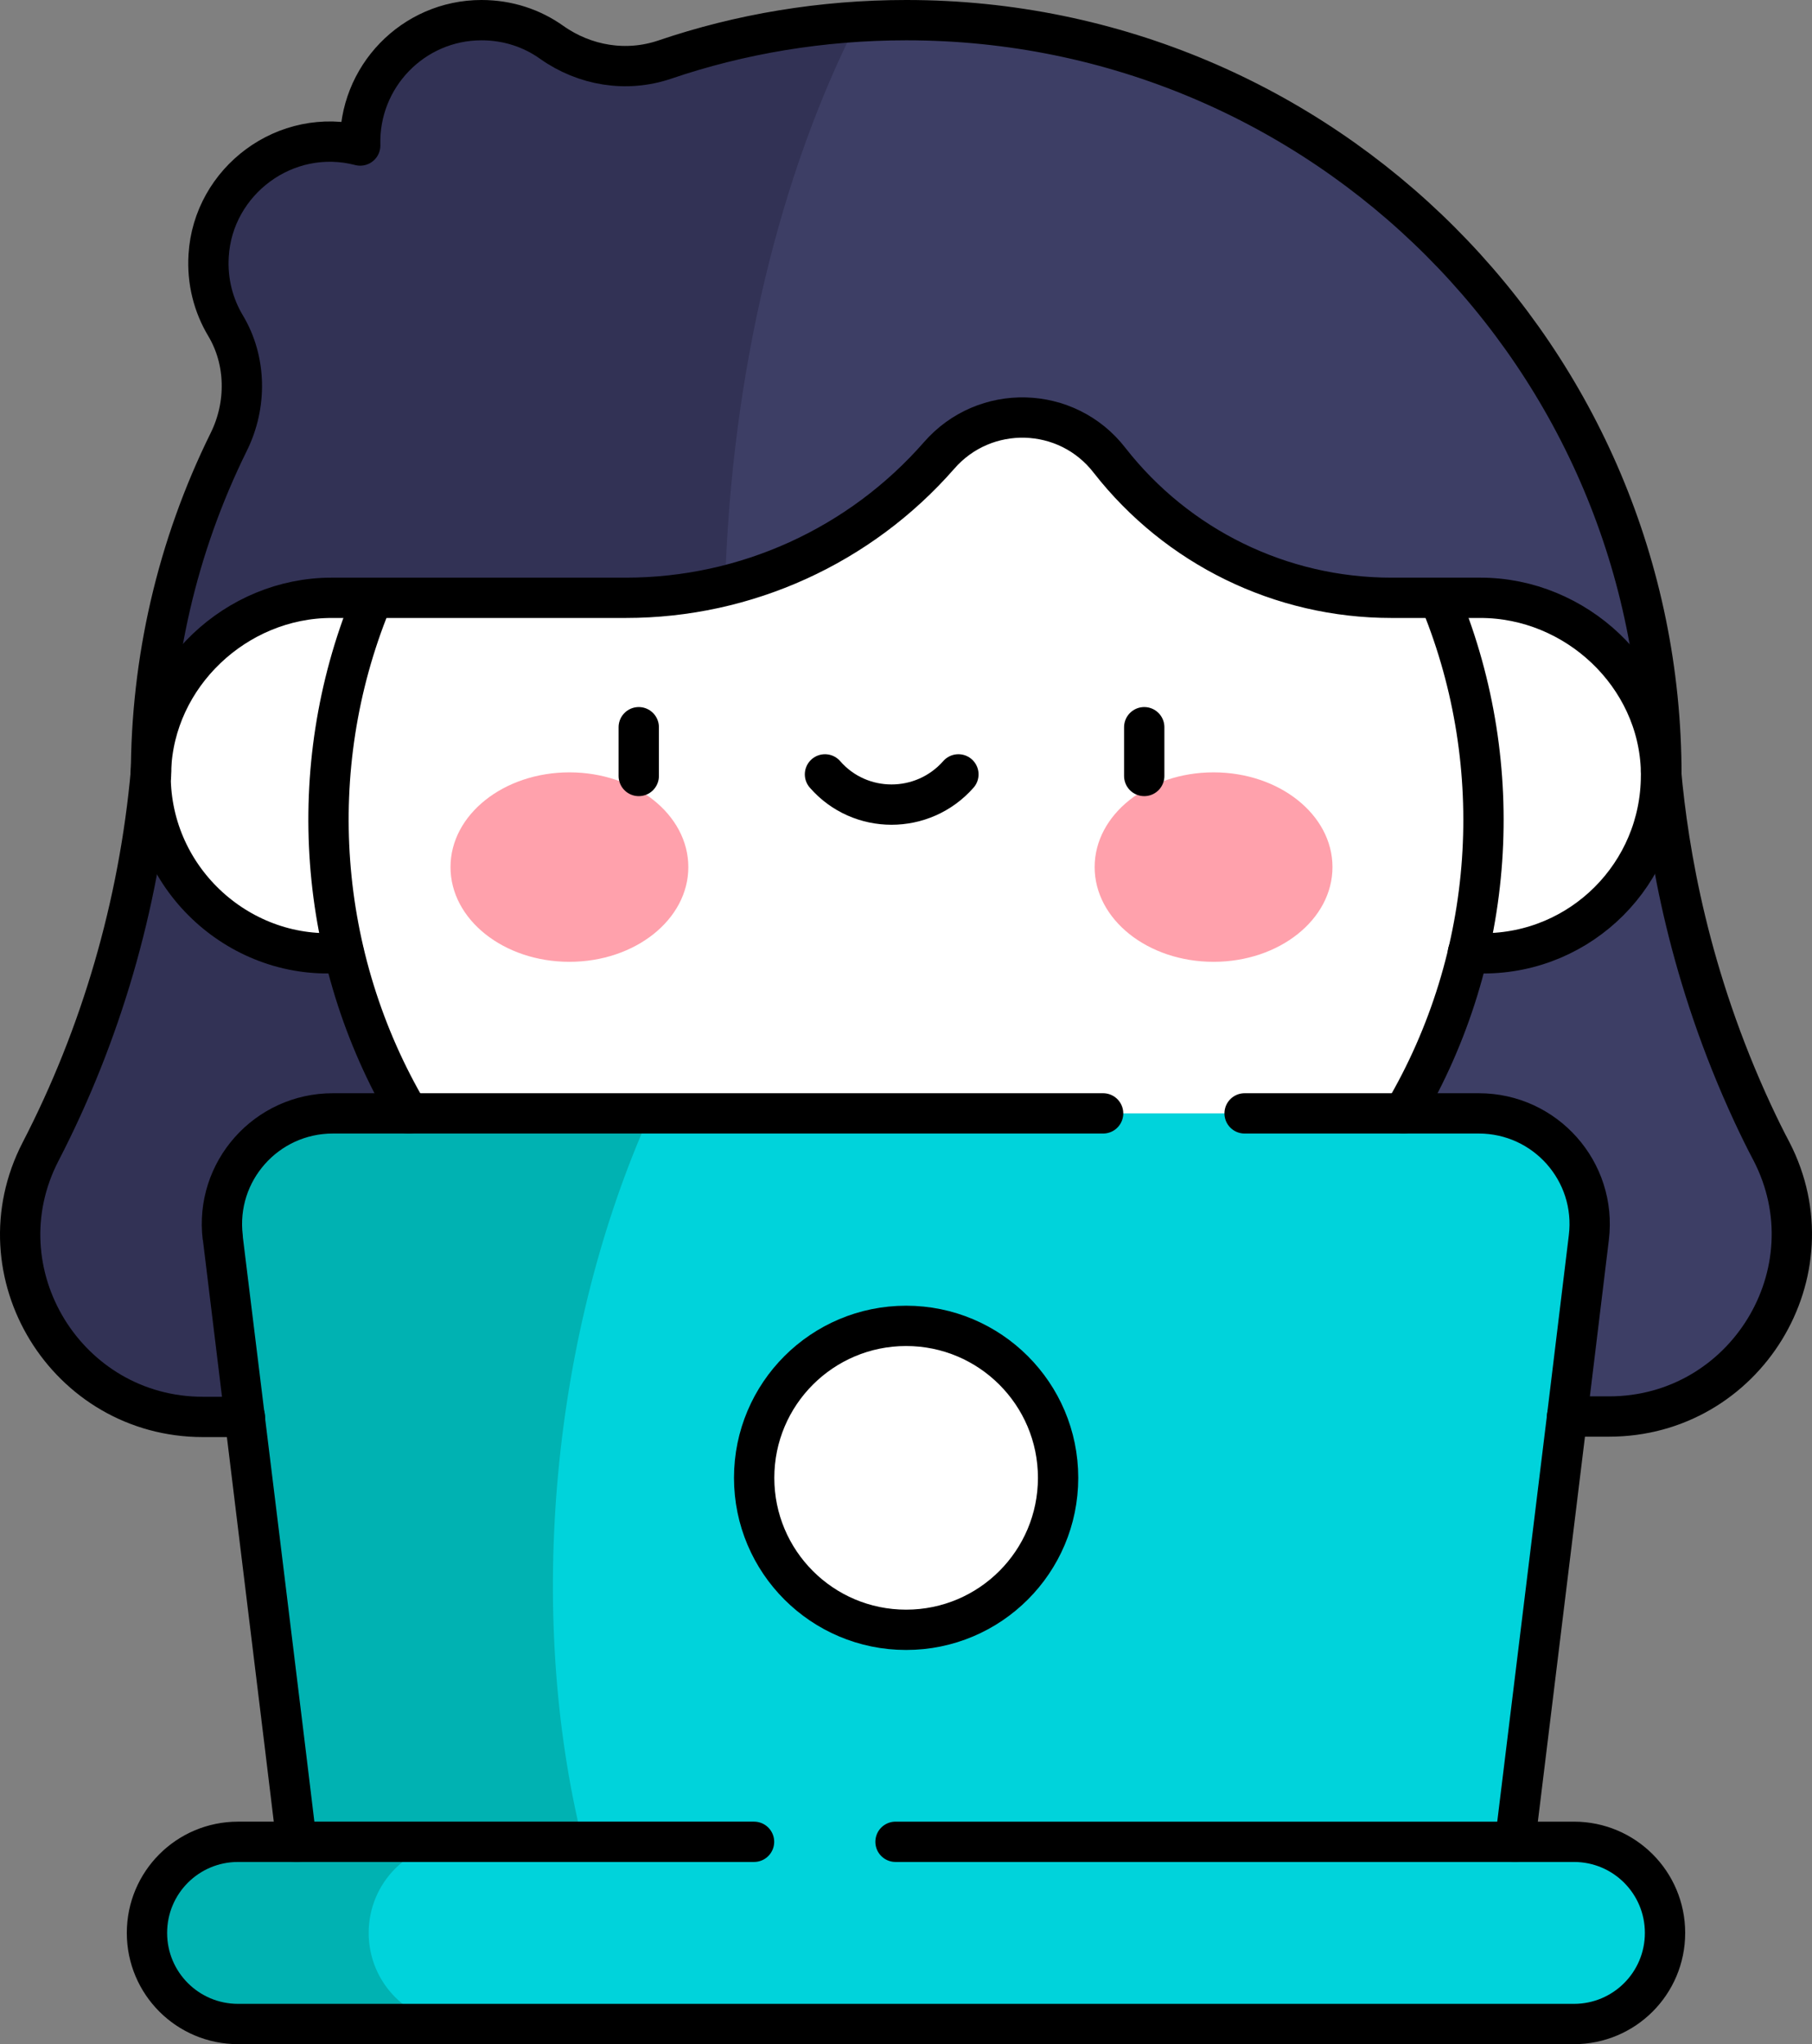 <?xml version="1.0" encoding="UTF-8"?><svg id="_레이어_2" xmlns="http://www.w3.org/2000/svg" viewBox="0 0 449.52 507.1"><rect x="0" y="0" width="449.52" height="507.1" fill="#808080" stroke="none"/><defs><style>.cls-1{fill:#fff;}.cls-2{fill:#00d3db;}.cls-3{stroke-width:10px;}.cls-3,.cls-4{fill:none;stroke:#000;stroke-linecap:round;stroke-linejoin:round;}.cls-5{fill:#ffa1ac;}.cls-4{stroke-width:10px;}.cls-6{fill:#3d3e65;}.cls-7{fill:#323255;}.cls-8{fill:#00b2b2;}</style></defs><g id="Capa_1"><path class="cls-7" d="m37.46,191.3c-3,33.4-12.5,65.6-27.4,94.4-15.5,30,6.5,65.8,40.3,65.8h10.4l24.1-19.6c22.9-18.6,33.2-48.8,26.4-77.5h0c-6.1-25.8-25.1-46.7-50.3-55.1l-23.5-8Z"/><path class="cls-6" d="m439.56,285.7c-1.6-3-3.1-6.1-4.6-9.3-15.9-34.1-21-64.9-22.8-85v1.1c-57.7,12.5-62.4,34.2-68,77-4.4,34.1,13.6,67.2,44.6,82h10.5c33.8,0,55.8-35.8,40.3-65.8Z"/><path class="cls-6" d="m212.66,5.5c-34.6,30.5-55.4,75.8-32.9,139.9l232.3,45.8v.1C411.46,84.1,320.86-1.4,212.66,5.5Z"/><path class="cls-7" d="m164.76,14.9c-9.5,3.2-19.8,1.5-28-4.3-4.9-3.5-10.9-5.5-17.4-5.5-17,0-30.7,14.1-30.1,31.1-18.5-4.8-36.5,8.8-37.6,27.3-.4,6.4,1.2,12.4,4.2,17.4,5.3,8.7,5.3,19.6.8,28.8-12.2,24.7-19.1,52.4-19.2,81.7v-.1l142.4-45.8c1.6-53.9,13.9-102.8,32.8-140-16.7,1-32.7,4.3-47.9,9.4Z"/><path class="cls-1" d="m412.06,192.4c0,24.3-19.7,44.1-44.1,44.1-1.3,0-2.5-.1-3.8-.2-59.6-8.6-49.6-82.9-6.7-88h9.7c24.2.1,44.9,20,44.9,44.1Z"/><path class="cls-1" d="m357.56,149.6v-1.3h-12.4c-27.3,0-53.1-12.6-69.9-34.1-10.6-13.6-31-14.2-42.3-1.2-14.1,16.2-32.7,27.4-53.2,32.4,0,.3.1.6,0,.9-17.9,47.1-21.5,91.2,19.8,129.9,48.1,26.1,97.5,28.8,148.6,0,23.1-39.1,25.8-86.2,9.4-126.6Z"/><path class="cls-1" d="m91.96,148.4c42.9,7.9,46.2,78.4-6.7,88-25.2,2.4-47.9-17.8-47.9-43.9,0-24.1,20.7-44.1,44.9-44.1h9.7Z"/><path class="cls-1" d="m179.86,145.4c-8,2-16.2,3-24.5,3h-63.3v1.3c-16.7,41.1-13.3,88.1,9.4,126.6,30.6,20.2,63.4,19.3,98.2,0-15.5-41.1-21.2-87.5-19.8-130.9Z"/><path class="cls-5" d="m301.06,191.6c16.3,0,29.5,10.5,29.5,23.5s-13.2,23.5-29.5,23.5-29.5-10.5-29.5-23.5,13.2-23.5,29.5-23.5Z"/><path class="cls-5" d="m141.26,191.6c16.3,0,29.5,10.5,29.5,23.5s-13.2,23.5-29.5,23.5-29.5-10.5-29.5-23.5,13.2-23.5,29.5-23.5Z"/><path class="cls-2" d="m366.96,276.2h-205.6c-40.7,46.8-50.2,114.6-16.8,180.7,57.1,21.1,174.1,20.4,231.4,0,.3-2.1,18.3-149.8,18.3-149.9,1.9-16.4-10.9-30.8-27.3-30.8Z"/><path class="cls-8" d="m161.36,276.2h-78.7c-16.5,0-29.3,14.4-27.3,30.8.2,1.2,18.3,149.8,18.3,149.9,8.6,14.5,40.3,27.3,70.9,0-14.2-57.4-7.6-126.5,16.8-180.7Z"/><path class="cls-2" d="m413.06,479.5c0-12.5-10.1-22.6-22.6-22.6H114.06c-25.8,0-32.6,10.1-32.6,22.6s6.3,22.6,32.6,22.6h276.4c12.4,0,22.6-10.1,22.6-22.6Z"/><path class="cls-8" d="m91.46,479.5c0-12.5,10.1-22.6,22.6-22.6h-54.9c-12.5,0-22.6,10.1-22.6,22.6s10.1,22.6,22.6,22.6h54.9c-12.5,0-22.6-10.1-22.6-22.6Z"/><circle class="cls-1" cx="224.76" cy="366.6" r="37.7"/><path class="cls-3" d="m357.56,149.6c16.4,40.4,13.7,87.5-9.4,126.6"/><path class="cls-3" d="m91.96,149.6c-16.7,41.1-13.3,88.1,9.4,126.6"/><path class="cls-3" d="m412.06,192.4c0,24.3-19.7,44.1-44.1,44.1-1.3,0-2.5-.1-3.8-.2"/><path class="cls-3" d="m37.46,191.7v-.5c.7-23.6,21.1-42.9,44.8-42.9h73c29.8,0,58.1-12.9,77.7-35.3,11.3-13,31.7-12.5,42.3,1.2,16.8,21.5,42.5,34.1,69.9,34.1h22.1c23.7,0,44.2,19.2,44.8,42.9v.5"/><path class="cls-3" d="m85.26,236.3c-25.2,2.4-47.9-17.8-47.9-43.9"/><path class="cls-3" d="m308.76,276.2h58.1c16.5,0,29.3,14.4,27.3,30.8l-5.4,44.5-12.9,105.4"/><path class="cls-3" d="m73.56,456.9c-.2-2.1-18.3-149.8-18.3-149.9-2-16.4,10.8-30.8,27.3-30.8h191.1"/><circle class="cls-4" cx="224.79" cy="366.61" r="37.7"/><path class="cls-3" d="m222.16,456.9h168.3c12.5,0,22.6,10.1,22.6,22.6s-10.1,22.6-22.6,22.6H59.06c-12.5,0-22.6-10.1-22.6-22.6s10.1-22.6,22.6-22.6h128"/><path class="cls-3" d="m37.46,192.4c0-28.4,6.4-56.7,19.3-82.8,4.5-9.1,4.4-20.1-.8-28.8-3-5-4.6-11-4.2-17.4,1.1-18.5,19.1-32.1,37.6-27.3-.5-17,13.1-31.1,30.1-31.1,6.5,0,12.5,2,17.4,5.5,8.2,5.8,18.5,7.5,28,4.3,18.8-6.4,39-9.8,60-9.8,103.5,0,187.3,83.9,187.3,187.3"/><path class="cls-3" d="m412.06,191.2v.1c1.8,20.2,7,51,22.8,85,1.5,3.2,3,6.3,4.6,9.3,15.5,30-6.5,65.8-40.3,65.8h-10.4"/><path class="cls-3" d="m37.46,191.2v.1c-3,33.4-12.5,65.6-27.4,94.4-15.5,30,6.5,65.8,40.3,65.8h10.4"/><line class="cls-3" x1="158.46" y1="180.4" x2="158.46" y2="192.5"/><line class="cls-3" x1="283.86" y1="180.4" x2="283.86" y2="192.5"/><path class="cls-3" d="m204.66,192.1c8.7,10,24.3,10,33.1,0"/></g></svg>